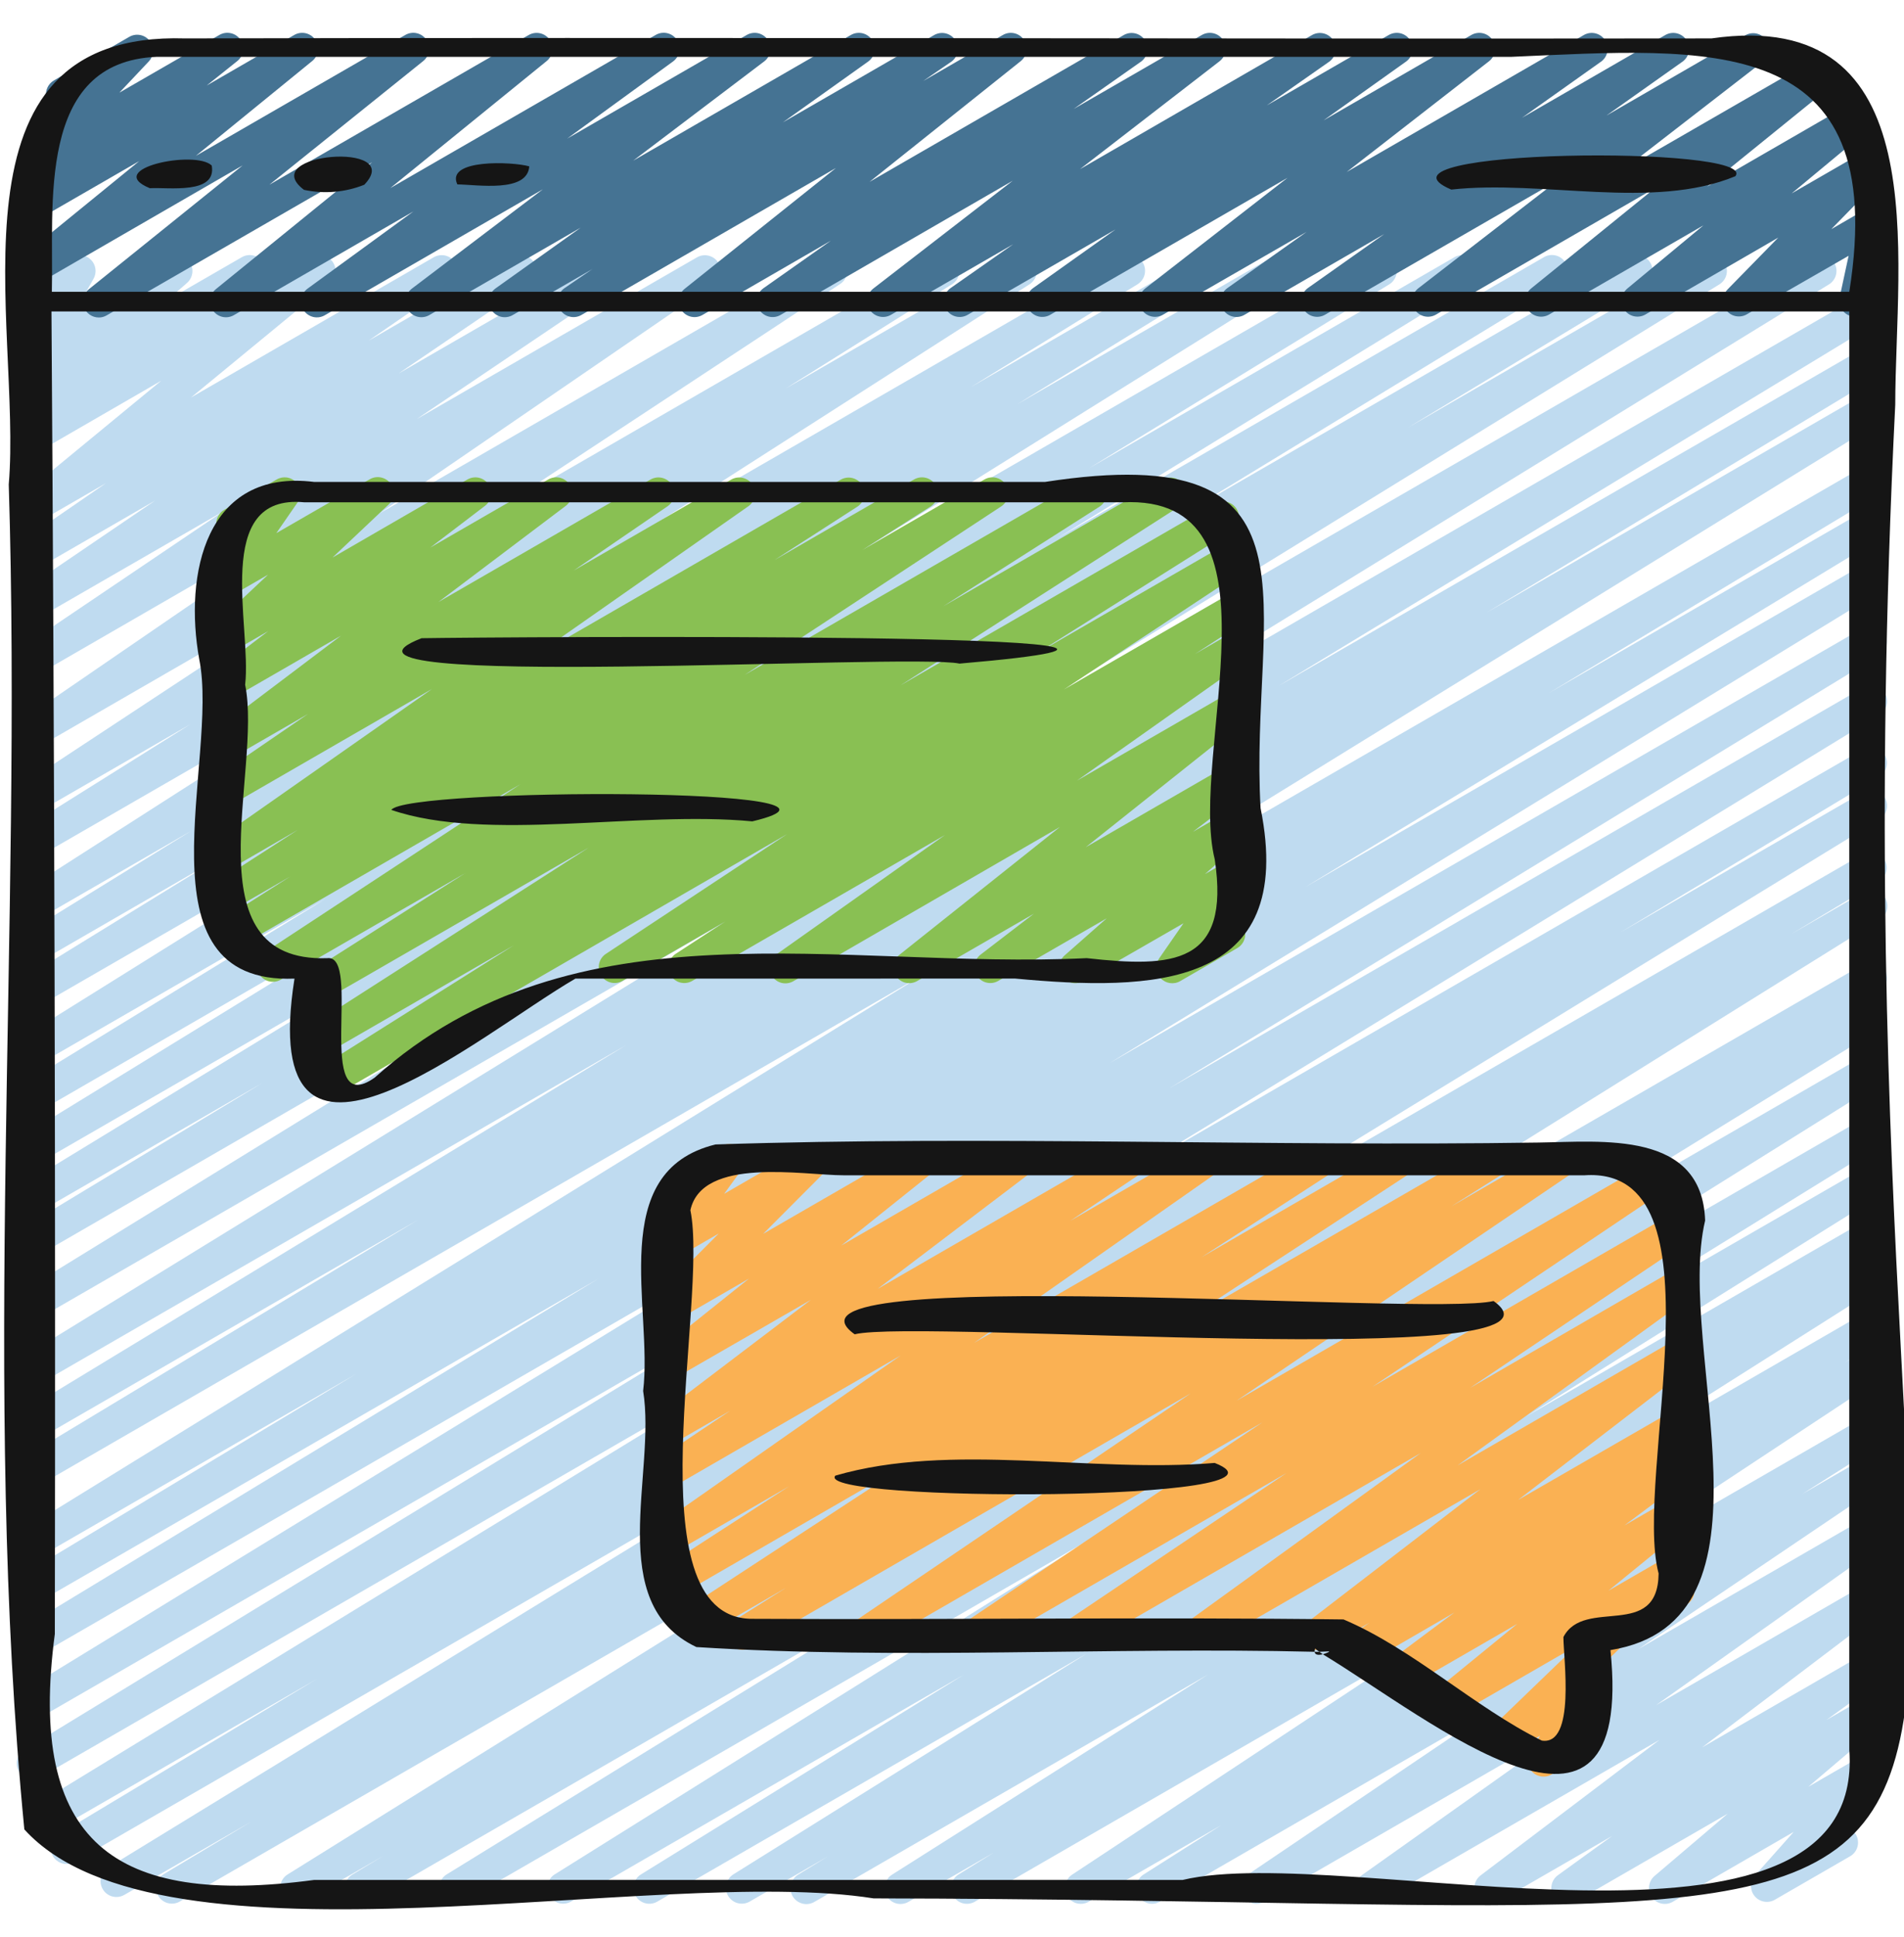 <?xml version="1.0" encoding="UTF-8"?> <svg xmlns="http://www.w3.org/2000/svg" width="60" height="61" viewBox="0 0 60 61" fill="none"> <g clip-path="url(#clip0_241_792)"> <path d="M11.359 59.971C11.25 59.971 11.143 59.935 11.056 59.869C10.969 59.803 10.906 59.71 10.877 59.604C10.848 59.499 10.854 59.387 10.895 59.285C10.935 59.183 11.008 59.098 11.102 59.042L12.062 58.464L9.568 59.901C9.455 59.963 9.321 59.979 9.197 59.946C9.072 59.912 8.965 59.831 8.898 59.72C8.831 59.609 8.81 59.477 8.84 59.35C8.869 59.224 8.946 59.114 9.054 59.044L33.386 43.89L5.647 59.901C5.533 59.96 5.401 59.973 5.278 59.938C5.155 59.902 5.05 59.821 4.985 59.711C4.92 59.6 4.9 59.469 4.929 59.344C4.958 59.219 5.034 59.11 5.141 59.04L7.924 57.371L3.924 59.678C3.868 59.711 3.805 59.733 3.74 59.743C3.675 59.752 3.609 59.749 3.545 59.733C3.481 59.716 3.422 59.688 3.369 59.648C3.316 59.609 3.272 59.56 3.239 59.503C3.205 59.447 3.183 59.384 3.173 59.319C3.164 59.254 3.168 59.188 3.184 59.124C3.216 58.996 3.299 58.886 3.413 58.818L25.932 45.027L2.354 58.64C2.24 58.707 2.103 58.726 1.975 58.693C1.846 58.66 1.736 58.577 1.669 58.463C1.602 58.349 1.582 58.212 1.616 58.084C1.649 57.955 1.732 57.845 1.846 57.778L9.992 52.878L1.692 57.671C1.578 57.736 1.443 57.753 1.316 57.72C1.19 57.686 1.081 57.604 1.014 57.491C0.948 57.379 0.928 57.244 0.959 57.117C0.99 56.989 1.07 56.88 1.182 56.811L24.521 42.552L1.282 55.968C1.168 56.036 1.032 56.055 0.903 56.023C0.775 55.99 0.664 55.907 0.596 55.793C0.529 55.679 0.509 55.543 0.542 55.414C0.574 55.286 0.657 55.176 0.771 55.108L23.159 41.456L1.279 54.088C1.165 54.148 1.033 54.163 0.909 54.128C0.785 54.094 0.679 54.013 0.613 53.902C0.548 53.791 0.527 53.66 0.556 53.534C0.585 53.409 0.661 53.299 0.769 53.229L25.016 38.401L1.279 52.101C1.165 52.164 1.031 52.181 0.905 52.147C0.779 52.112 0.671 52.03 0.605 51.918C0.539 51.806 0.519 51.672 0.55 51.545C0.581 51.418 0.66 51.309 0.771 51.24L18.86 40.273L1.279 50.424C1.165 50.487 1.031 50.504 0.905 50.47C0.779 50.435 0.671 50.353 0.605 50.241C0.539 50.129 0.519 49.995 0.55 49.868C0.581 49.741 0.66 49.632 0.771 49.563L11.225 43.273L1.278 49.016C1.222 49.049 1.159 49.072 1.094 49.081C1.029 49.09 0.963 49.087 0.899 49.071C0.836 49.055 0.776 49.026 0.723 48.987C0.671 48.948 0.626 48.899 0.592 48.842C0.525 48.728 0.505 48.592 0.537 48.464C0.57 48.335 0.652 48.225 0.766 48.157L29.106 30.689L1.278 46.756C1.164 46.817 1.031 46.831 0.907 46.797C0.783 46.762 0.677 46.68 0.611 46.569C0.546 46.458 0.526 46.325 0.555 46.2C0.585 46.074 0.662 45.965 0.771 45.895L13.163 38.426L1.278 45.287C1.164 45.349 1.031 45.364 0.906 45.33C0.781 45.295 0.675 45.214 0.609 45.102C0.543 44.991 0.523 44.858 0.553 44.732C0.582 44.606 0.66 44.497 0.769 44.427L19.735 32.915L1.277 43.571C1.164 43.63 1.032 43.645 0.908 43.61C0.785 43.575 0.68 43.494 0.614 43.384C0.549 43.274 0.528 43.143 0.556 43.018C0.584 42.893 0.66 42.784 0.766 42.713L25.786 27.346L1.277 41.495C1.164 41.554 1.032 41.569 0.908 41.534C0.785 41.499 0.68 41.418 0.614 41.308C0.549 41.198 0.528 41.067 0.556 40.942C0.584 40.817 0.66 40.708 0.766 40.637L23.037 26.937L1.276 39.501C1.162 39.561 1.03 39.575 0.907 39.54C0.783 39.505 0.678 39.423 0.612 39.313C0.547 39.202 0.527 39.071 0.556 38.946C0.585 38.821 0.661 38.711 0.768 38.641L8.261 34.113L1.276 38.147C1.162 38.209 1.029 38.224 0.904 38.19C0.779 38.155 0.673 38.074 0.607 37.962C0.541 37.851 0.521 37.718 0.551 37.592C0.58 37.466 0.658 37.357 0.767 37.287L12.755 29.98L1.276 36.601C1.163 36.66 1.031 36.675 0.907 36.64C0.784 36.605 0.679 36.524 0.613 36.414C0.548 36.304 0.527 36.173 0.555 36.048C0.583 35.923 0.659 35.814 0.765 35.743L13.835 27.725L1.276 34.98C1.162 35.041 1.03 35.055 0.906 35.02C0.782 34.986 0.676 34.905 0.61 34.794C0.545 34.683 0.524 34.552 0.553 34.426C0.582 34.301 0.658 34.191 0.766 34.121L10.244 28.321L1.275 33.495C1.162 33.554 1.03 33.569 0.907 33.534C0.784 33.5 0.679 33.419 0.613 33.31C0.547 33.2 0.526 33.07 0.553 32.945C0.581 32.82 0.655 32.711 0.761 32.639L15.361 23.529L1.275 31.659C1.162 31.718 1.03 31.733 0.906 31.698C0.783 31.663 0.678 31.582 0.612 31.472C0.547 31.362 0.526 31.231 0.554 31.106C0.582 30.981 0.658 30.872 0.764 30.801L6.9 27.025L1.275 30.274C1.162 30.335 1.029 30.351 0.904 30.316C0.78 30.282 0.673 30.201 0.607 30.09C0.541 29.98 0.52 29.848 0.549 29.722C0.578 29.596 0.655 29.486 0.763 29.416L6.027 26.169L1.274 28.913C1.161 28.973 1.03 28.988 0.906 28.954C0.783 28.921 0.677 28.841 0.611 28.732C0.544 28.623 0.522 28.492 0.549 28.367C0.576 28.242 0.65 28.132 0.755 28.06L13.6 19.838L1.274 26.95C1.161 27.011 1.028 27.026 0.904 26.992C0.78 26.959 0.674 26.878 0.607 26.768C0.541 26.658 0.52 26.526 0.548 26.401C0.576 26.275 0.652 26.165 0.759 26.094L6 22.81L1.274 25.538C1.162 25.601 1.029 25.618 0.904 25.585C0.78 25.553 0.672 25.474 0.605 25.364C0.537 25.255 0.514 25.123 0.541 24.997C0.568 24.871 0.642 24.76 0.749 24.688L11.718 17.465L1.273 23.494C1.161 23.558 1.029 23.576 0.904 23.545C0.779 23.514 0.671 23.435 0.602 23.326C0.533 23.218 0.509 23.086 0.535 22.96C0.561 22.834 0.634 22.722 0.74 22.649L11.293 15.414L1.273 21.201C1.161 21.261 1.031 21.276 0.908 21.243C0.786 21.211 0.68 21.133 0.613 21.025C0.546 20.918 0.522 20.789 0.546 20.664C0.57 20.54 0.641 20.429 0.744 20.355L7.052 16.097L1.273 19.43C1.161 19.493 1.029 19.51 0.905 19.479C0.78 19.447 0.673 19.369 0.604 19.26C0.536 19.151 0.512 19.02 0.538 18.894C0.564 18.768 0.637 18.657 0.742 18.584L4.887 15.767L1.272 17.853C1.16 17.919 1.027 17.939 0.9 17.909C0.774 17.878 0.664 17.8 0.594 17.69C0.525 17.58 0.501 17.447 0.528 17.32C0.555 17.192 0.63 17.08 0.738 17.008L3.338 15.219L1.275 16.409C1.167 16.469 1.039 16.487 0.918 16.459C0.797 16.431 0.691 16.359 0.62 16.257C0.55 16.155 0.519 16.03 0.536 15.907C0.552 15.784 0.613 15.671 0.708 15.591L5.082 11.991L1.275 14.191C1.165 14.253 1.036 14.271 0.913 14.242C0.79 14.213 0.683 14.138 0.613 14.033C0.543 13.928 0.515 13.8 0.535 13.675C0.556 13.551 0.622 13.438 0.722 13.361L1.394 12.849L1.274 12.917C1.166 12.979 1.04 12.998 0.919 12.972C0.797 12.945 0.69 12.874 0.618 12.773C0.546 12.672 0.514 12.548 0.529 12.425C0.543 12.302 0.603 12.188 0.696 12.107L1.329 11.557L1.274 11.588C1.179 11.642 1.069 11.664 0.96 11.65C0.851 11.636 0.75 11.586 0.673 11.509C0.595 11.431 0.545 11.331 0.53 11.222C0.515 11.114 0.536 11.003 0.59 10.908L1.271 9.708C1.167 9.695 1.069 9.65 0.992 9.579C0.915 9.508 0.862 9.414 0.841 9.311C0.82 9.208 0.832 9.101 0.875 9.005C0.919 8.91 0.991 8.83 1.082 8.778L2.263 8.101C2.358 8.046 2.468 8.024 2.577 8.039C2.686 8.053 2.787 8.103 2.864 8.18C2.942 8.257 2.992 8.358 3.007 8.466C3.022 8.575 3.001 8.685 2.947 8.781L2.366 9.801L5.316 8.101C5.423 8.039 5.55 8.02 5.671 8.046C5.792 8.073 5.899 8.143 5.971 8.244C6.043 8.344 6.075 8.468 6.061 8.591C6.047 8.714 5.988 8.828 5.895 8.91L5.26 9.463L7.62 8.101C7.73 8.037 7.86 8.018 7.984 8.047C8.107 8.076 8.215 8.151 8.286 8.256C8.356 8.362 8.384 8.49 8.363 8.616C8.343 8.741 8.275 8.854 8.174 8.931L7.508 9.44L9.828 8.101C9.937 8.039 10.064 8.02 10.186 8.048C10.307 8.076 10.414 8.148 10.485 8.251C10.556 8.353 10.587 8.478 10.57 8.602C10.554 8.726 10.492 8.839 10.396 8.919L6.021 12.519L13.672 8.101C13.784 8.038 13.915 8.02 14.04 8.051C14.164 8.083 14.272 8.16 14.34 8.269C14.409 8.377 14.433 8.508 14.408 8.634C14.383 8.759 14.311 8.871 14.206 8.945L11.612 10.733L16.173 8.101C16.285 8.04 16.415 8.024 16.538 8.056C16.661 8.089 16.767 8.166 16.835 8.274C16.903 8.382 16.927 8.511 16.902 8.636C16.878 8.761 16.807 8.871 16.704 8.946L12.558 11.766L18.906 8.101C19.018 8.039 19.149 8.023 19.272 8.055C19.396 8.088 19.502 8.166 19.57 8.274C19.638 8.382 19.662 8.512 19.637 8.637C19.612 8.762 19.54 8.873 19.436 8.947L13.13 13.201L21.971 8.101C22.083 8.039 22.213 8.023 22.337 8.055C22.46 8.086 22.567 8.164 22.635 8.272C22.703 8.38 22.727 8.509 22.703 8.634C22.679 8.759 22.608 8.87 22.504 8.945L11.949 16.177L25.949 8.095C26.062 8.03 26.195 8.011 26.321 8.042C26.448 8.074 26.556 8.154 26.625 8.264C26.693 8.375 26.716 8.508 26.688 8.635C26.66 8.762 26.584 8.873 26.475 8.945L15.509 16.166L29.49 8.094C29.603 8.03 29.737 8.013 29.862 8.047C29.988 8.08 30.096 8.161 30.163 8.272C30.23 8.383 30.251 8.516 30.222 8.643C30.192 8.769 30.115 8.879 30.006 8.95L24.769 12.231L31.936 8.094C32.049 8.033 32.18 8.019 32.304 8.052C32.427 8.086 32.533 8.165 32.599 8.275C32.666 8.384 32.688 8.514 32.661 8.639C32.634 8.764 32.56 8.874 32.455 8.947L19.611 17.172L35.338 8.093C35.452 8.029 35.586 8.012 35.712 8.045C35.838 8.079 35.946 8.16 36.013 8.272C36.08 8.384 36.1 8.517 36.07 8.644C36.04 8.771 35.961 8.881 35.851 8.951L30.592 12.194L37.692 8.094C37.805 8.032 37.938 8.017 38.063 8.051C38.187 8.085 38.294 8.166 38.36 8.277C38.426 8.388 38.447 8.52 38.417 8.646C38.389 8.772 38.312 8.881 38.204 8.952L32.053 12.734L40.1 8.093C40.213 8.033 40.345 8.019 40.468 8.053C40.591 8.088 40.696 8.168 40.762 8.278C40.828 8.387 40.849 8.518 40.822 8.643C40.794 8.767 40.72 8.877 40.614 8.949L26.021 18.055L43.276 8.092C43.39 8.029 43.523 8.013 43.649 8.047C43.774 8.081 43.881 8.162 43.948 8.274C44.014 8.385 44.034 8.518 44.004 8.645C43.974 8.771 43.897 8.881 43.787 8.951L34.314 14.751L45.85 8.092C45.963 8.032 46.095 8.018 46.219 8.053C46.342 8.088 46.447 8.168 46.513 8.278C46.578 8.388 46.599 8.519 46.571 8.644C46.543 8.769 46.468 8.879 46.361 8.95L33.276 16.978L48.669 8.091C48.782 8.03 48.915 8.016 49.039 8.05C49.163 8.085 49.269 8.166 49.335 8.277C49.4 8.387 49.421 8.519 49.392 8.644C49.363 8.77 49.287 8.879 49.179 8.95L37.179 16.262L51.337 8.091C51.451 8.029 51.584 8.014 51.709 8.048C51.834 8.082 51.94 8.164 52.006 8.275C52.072 8.387 52.092 8.519 52.062 8.645C52.032 8.771 51.955 8.881 51.846 8.951L44.367 13.47L53.686 8.09C53.799 8.03 53.931 8.016 54.055 8.051C54.178 8.086 54.283 8.166 54.349 8.276C54.414 8.386 54.435 8.517 54.407 8.642C54.379 8.767 54.303 8.877 54.197 8.948L31.927 22.648L57.139 8.09C57.252 8.03 57.384 8.016 57.508 8.051C57.631 8.086 57.736 8.166 57.802 8.276C57.867 8.386 57.888 8.517 57.86 8.642C57.832 8.767 57.757 8.877 57.65 8.948L32.634 24.314L58.72 9.253C58.834 9.191 58.967 9.176 59.092 9.21C59.217 9.244 59.323 9.326 59.389 9.437C59.455 9.549 59.475 9.681 59.445 9.807C59.416 9.933 59.338 10.043 59.229 10.113L40.276 21.613L58.72 10.969C58.834 10.905 58.968 10.889 59.094 10.923C59.22 10.957 59.328 11.039 59.394 11.152C59.46 11.264 59.48 11.398 59.449 11.524C59.418 11.651 59.339 11.761 59.228 11.83L46.835 19.301L58.72 12.438C58.833 12.376 58.966 12.361 59.091 12.395C59.215 12.429 59.322 12.51 59.388 12.621C59.454 12.732 59.475 12.864 59.446 12.99C59.416 13.116 59.34 13.225 59.232 13.296L30.879 30.772L58.72 14.701C58.777 14.667 58.839 14.646 58.904 14.636C58.969 14.627 59.036 14.631 59.099 14.647C59.163 14.664 59.222 14.693 59.275 14.732C59.328 14.772 59.372 14.821 59.405 14.878C59.438 14.934 59.46 14.997 59.469 15.062C59.479 15.127 59.475 15.193 59.458 15.257C59.442 15.321 59.413 15.38 59.374 15.433C59.334 15.485 59.285 15.529 59.228 15.563L48.793 21.837L58.72 16.106C58.834 16.038 58.971 16.019 59.099 16.052C59.227 16.085 59.337 16.168 59.405 16.282C59.472 16.396 59.492 16.532 59.459 16.661C59.426 16.789 59.343 16.899 59.229 16.967L41.139 27.936L58.72 17.785C58.834 17.72 58.969 17.702 59.096 17.736C59.222 17.769 59.331 17.851 59.398 17.964C59.465 18.077 59.484 18.212 59.453 18.339C59.422 18.466 59.342 18.576 59.23 18.645L34.967 33.484L58.72 19.772C58.834 19.711 58.966 19.697 59.09 19.731C59.214 19.766 59.32 19.847 59.386 19.957C59.451 20.068 59.472 20.2 59.443 20.325C59.414 20.451 59.338 20.56 59.23 20.631L36.856 34.274L58.72 21.652C58.834 21.587 58.969 21.569 59.096 21.603C59.222 21.636 59.331 21.718 59.398 21.831C59.465 21.944 59.484 22.078 59.453 22.206C59.422 22.333 59.342 22.443 59.23 22.512L35.9 36.772L58.72 23.595C58.834 23.531 58.968 23.515 59.094 23.549C59.22 23.583 59.328 23.665 59.394 23.777C59.46 23.89 59.48 24.024 59.449 24.15C59.418 24.277 59.339 24.387 59.228 24.456L51.081 29.356L58.72 24.946C58.834 24.881 58.969 24.863 59.096 24.897C59.222 24.93 59.331 25.012 59.398 25.125C59.465 25.238 59.484 25.372 59.453 25.5C59.422 25.627 59.342 25.737 59.23 25.806L36.7 39.601L58.72 26.891C58.834 26.83 58.967 26.815 59.091 26.85C59.215 26.885 59.321 26.967 59.387 27.078C59.453 27.189 59.472 27.321 59.443 27.447C59.413 27.573 59.336 27.682 59.227 27.752L56.448 29.419L58.72 28.108C58.834 28.04 58.97 28.02 59.099 28.052C59.227 28.084 59.338 28.166 59.406 28.28C59.474 28.394 59.494 28.53 59.462 28.658C59.43 28.787 59.348 28.898 59.234 28.966L34.9 44.122L58.72 30.372C58.834 30.308 58.968 30.292 59.094 30.326C59.22 30.36 59.328 30.442 59.394 30.555C59.46 30.667 59.48 30.801 59.449 30.927C59.418 31.054 59.339 31.164 59.228 31.233L58.254 31.819L58.72 31.551C58.833 31.491 58.965 31.477 59.089 31.512C59.212 31.547 59.317 31.627 59.383 31.737C59.448 31.847 59.469 31.978 59.441 32.103C59.413 32.228 59.337 32.338 59.231 32.409L44.661 41.381L58.72 33.265C58.833 33.205 58.965 33.191 59.088 33.225C59.211 33.26 59.316 33.34 59.382 33.45C59.448 33.559 59.469 33.69 59.441 33.815C59.414 33.94 59.34 34.049 59.234 34.121L42.234 44.745L58.72 35.229C58.833 35.167 58.966 35.152 59.091 35.186C59.215 35.22 59.322 35.301 59.388 35.412C59.454 35.523 59.475 35.655 59.446 35.781C59.416 35.907 59.34 36.016 59.232 36.087L49.049 42.381L58.72 36.801C58.833 36.741 58.965 36.727 59.088 36.761C59.211 36.796 59.316 36.876 59.382 36.986C59.448 37.095 59.469 37.226 59.441 37.351C59.414 37.475 59.34 37.585 59.234 37.657L48.083 44.619L58.72 38.479C58.834 38.418 58.966 38.404 59.09 38.438C59.214 38.473 59.32 38.554 59.386 38.664C59.451 38.775 59.472 38.907 59.443 39.032C59.414 39.158 59.338 39.267 59.23 39.338L58.299 39.909L58.72 39.666C58.834 39.597 58.97 39.577 59.098 39.608C59.227 39.64 59.338 39.722 59.407 39.835C59.475 39.949 59.496 40.085 59.464 40.214C59.432 40.342 59.35 40.453 59.237 40.522L49.283 46.822L58.72 41.375C58.833 41.314 58.965 41.3 59.089 41.334C59.213 41.368 59.319 41.449 59.385 41.559C59.45 41.669 59.472 41.8 59.443 41.926C59.415 42.051 59.34 42.161 59.233 42.232L58.124 42.92L58.724 42.576C58.837 42.513 58.969 42.496 59.094 42.528C59.218 42.56 59.326 42.64 59.394 42.749C59.461 42.859 59.484 42.991 59.457 43.117C59.43 43.243 59.356 43.353 59.249 43.426L48.196 50.726L58.72 44.651C58.833 44.589 58.966 44.573 59.09 44.606C59.215 44.639 59.322 44.72 59.389 44.83C59.456 44.941 59.477 45.073 59.449 45.199C59.42 45.324 59.345 45.434 59.237 45.506L56.788 47.06L58.72 45.945C58.832 45.881 58.965 45.863 59.09 45.894C59.215 45.926 59.323 46.005 59.391 46.114C59.46 46.223 59.483 46.355 59.457 46.481C59.431 46.608 59.356 46.719 59.25 46.792L51.628 51.939L58.72 47.846C58.831 47.784 58.962 47.767 59.085 47.798C59.209 47.829 59.315 47.906 59.384 48.013C59.453 48.12 59.478 48.249 59.455 48.374C59.432 48.499 59.362 48.611 59.259 48.686L52.185 53.708L58.72 49.936C58.83 49.874 58.959 49.857 59.082 49.886C59.204 49.916 59.311 49.991 59.38 50.096C59.45 50.201 59.477 50.328 59.457 50.453C59.437 50.577 59.37 50.689 59.271 50.767L53.635 55.038L58.72 52.101C58.831 52.039 58.961 52.022 59.084 52.053C59.207 52.083 59.314 52.159 59.383 52.266C59.452 52.372 59.478 52.501 59.455 52.625C59.433 52.75 59.364 52.862 59.263 52.938L57.555 54.174L58.72 53.501C58.828 53.439 58.955 53.42 59.076 53.447C59.197 53.474 59.304 53.546 59.376 53.647C59.447 53.748 59.478 53.873 59.463 53.996C59.448 54.119 59.388 54.233 59.294 54.314L56.982 56.279L58.707 55.284C58.81 55.225 58.93 55.205 59.047 55.226C59.163 55.248 59.268 55.31 59.343 55.402C59.418 55.494 59.458 55.609 59.455 55.728C59.453 55.846 59.408 55.96 59.33 56.049L58.01 57.534C58.104 57.528 58.199 57.548 58.282 57.591C58.366 57.635 58.436 57.701 58.485 57.782C58.551 57.897 58.569 58.033 58.535 58.161C58.501 58.289 58.418 58.398 58.303 58.465L55.927 59.836C55.824 59.895 55.704 59.915 55.587 59.893C55.471 59.872 55.366 59.809 55.291 59.718C55.216 59.626 55.176 59.51 55.179 59.392C55.181 59.273 55.226 59.16 55.304 59.071L56.524 57.698L52.71 59.901C52.602 59.962 52.475 59.981 52.354 59.954C52.233 59.927 52.126 59.856 52.054 59.755C51.983 59.653 51.952 59.529 51.967 59.405C51.982 59.282 52.042 59.169 52.136 59.088L54.447 57.123L49.635 59.901C49.524 59.965 49.393 59.983 49.269 59.953C49.144 59.923 49.036 59.846 48.967 59.739C48.897 59.632 48.871 59.502 48.895 59.376C48.918 59.25 48.989 59.138 49.092 59.063L50.8 57.828L47.207 59.901C47.097 59.963 46.967 59.982 46.844 59.953C46.721 59.923 46.613 59.848 46.543 59.743C46.473 59.637 46.446 59.509 46.466 59.384C46.487 59.259 46.555 59.147 46.655 59.07L52.292 54.801L43.453 59.901C43.342 59.961 43.212 59.977 43.09 59.945C42.968 59.914 42.862 59.837 42.794 59.731C42.726 59.625 42.7 59.497 42.723 59.373C42.745 59.249 42.813 59.138 42.914 59.062L49.988 54.039L39.833 59.901C39.721 59.962 39.59 59.978 39.467 59.946C39.343 59.914 39.237 59.836 39.169 59.728C39.101 59.62 39.077 59.49 39.102 59.365C39.127 59.24 39.199 59.129 39.303 59.055L46.92 53.91L36.543 59.901C36.43 59.962 36.298 59.977 36.174 59.944C36.05 59.91 35.944 59.83 35.877 59.721C35.811 59.611 35.789 59.48 35.816 59.354C35.844 59.229 35.919 59.119 36.025 59.047L38.483 57.487L34.3 59.901C34.188 59.963 34.056 59.979 33.932 59.947C33.808 59.914 33.701 59.835 33.633 59.726C33.566 59.617 33.543 59.486 33.569 59.361C33.595 59.235 33.669 59.125 33.774 59.052L44.823 51.752L30.711 59.901C30.598 59.963 30.465 59.979 30.34 59.946C30.215 59.912 30.108 59.831 30.041 59.72C29.974 59.609 29.953 59.477 29.983 59.35C30.012 59.224 30.088 59.114 30.197 59.044L31.327 58.344L28.627 59.901C28.514 59.966 28.379 59.985 28.253 59.953C28.126 59.92 28.017 59.84 27.949 59.728C27.881 59.616 27.86 59.482 27.89 59.354C27.919 59.227 27.998 59.116 28.109 59.046L38.06 52.746L25.666 59.901C25.552 59.969 25.416 59.989 25.287 59.956C25.159 59.923 25.048 59.841 24.98 59.727C24.913 59.613 24.893 59.477 24.925 59.349C24.958 59.22 25.04 59.11 25.154 59.042L26.084 58.473L23.609 59.901C23.496 59.96 23.364 59.974 23.241 59.94C23.118 59.906 23.013 59.825 22.947 59.716C22.881 59.606 22.86 59.476 22.887 59.351C22.915 59.226 22.989 59.117 23.095 59.045L34.247 52.081L20.7 59.901C20.587 59.962 20.454 59.978 20.329 59.943C20.205 59.909 20.098 59.828 20.032 59.718C19.966 59.607 19.945 59.475 19.974 59.349C20.003 59.223 20.08 59.113 20.188 59.043L30.367 52.751L17.98 59.901C17.867 59.96 17.735 59.974 17.612 59.94C17.489 59.906 17.384 59.825 17.318 59.716C17.252 59.606 17.231 59.476 17.259 59.351C17.286 59.226 17.36 59.117 17.466 59.045L34.466 48.417L14.578 59.901C14.465 59.962 14.332 59.978 14.207 59.943C14.083 59.909 13.976 59.828 13.91 59.718C13.844 59.607 13.823 59.475 13.852 59.349C13.882 59.223 13.958 59.113 14.066 59.043L28.639 50.07L11.609 59.901C11.533 59.946 11.447 59.97 11.359 59.971Z" fill="#BFDBF0"></path> <path d="M3.113 10C3.009 10 2.908 9.968 2.824 9.908C2.739 9.849 2.676 9.764 2.641 9.666C2.607 9.569 2.604 9.463 2.632 9.363C2.661 9.263 2.719 9.175 2.8 9.11L7.646 5.21L1.28 8.888C1.171 8.951 1.043 8.97 0.92 8.942C0.798 8.914 0.691 8.841 0.619 8.738C0.548 8.635 0.519 8.508 0.536 8.384C0.554 8.26 0.618 8.147 0.715 8.067L4.386 5.075L1.28 6.867C1.171 6.929 1.042 6.948 0.92 6.92C0.798 6.891 0.691 6.818 0.62 6.715C0.549 6.611 0.52 6.484 0.538 6.36C0.556 6.236 0.621 6.123 0.718 6.044L1.683 5.273L1.306 5.49C1.202 5.55 1.08 5.57 0.963 5.547C0.845 5.525 0.74 5.461 0.666 5.367C0.591 5.273 0.553 5.156 0.558 5.036C0.563 4.917 0.61 4.803 0.692 4.715L1.875 3.461C1.772 3.446 1.677 3.399 1.602 3.327C1.527 3.255 1.477 3.162 1.458 3.06C1.438 2.958 1.451 2.852 1.495 2.758C1.538 2.663 1.61 2.585 1.7 2.533L4.073 1.161C4.177 1.101 4.299 1.08 4.417 1.103C4.535 1.125 4.641 1.19 4.715 1.284C4.79 1.378 4.828 1.496 4.823 1.616C4.818 1.736 4.769 1.85 4.687 1.937L3.762 2.918L6.915 1.1C7.024 1.037 7.153 1.018 7.276 1.046C7.399 1.073 7.507 1.147 7.578 1.251C7.649 1.355 7.678 1.482 7.66 1.607C7.641 1.731 7.576 1.845 7.478 1.923L6.512 2.695L9.275 1.1C9.384 1.038 9.512 1.019 9.634 1.047C9.756 1.075 9.863 1.147 9.934 1.25C10.006 1.354 10.035 1.48 10.018 1.604C10.001 1.728 9.938 1.841 9.841 1.92L6.171 4.91L12.774 1.1C12.883 1.038 13.012 1.018 13.134 1.046C13.257 1.074 13.365 1.147 13.436 1.251C13.507 1.354 13.536 1.481 13.518 1.606C13.5 1.73 13.436 1.843 13.338 1.922L8.49 5.817L16.666 1.1C16.775 1.039 16.902 1.021 17.024 1.049C17.145 1.077 17.252 1.15 17.323 1.253C17.393 1.355 17.423 1.481 17.406 1.604C17.389 1.728 17.327 1.841 17.231 1.92L12.3 5.924L20.663 1.1C20.774 1.036 20.905 1.016 21.03 1.046C21.155 1.075 21.264 1.152 21.334 1.259C21.404 1.367 21.43 1.497 21.407 1.624C21.383 1.75 21.312 1.862 21.208 1.937L17.872 4.366L23.534 1.1C23.644 1.038 23.774 1.019 23.897 1.048C24.02 1.078 24.128 1.153 24.198 1.258C24.268 1.364 24.295 1.492 24.274 1.617C24.254 1.742 24.186 1.854 24.086 1.931L19.953 5.061L26.817 1.1C26.928 1.037 27.059 1.019 27.184 1.049C27.308 1.08 27.416 1.157 27.485 1.264C27.555 1.372 27.58 1.502 27.556 1.628C27.532 1.754 27.461 1.866 27.357 1.94L24.671 3.854L29.445 1.1C29.557 1.039 29.688 1.022 29.811 1.054C29.934 1.086 30.041 1.164 30.109 1.271C30.177 1.379 30.201 1.509 30.177 1.634C30.153 1.759 30.081 1.87 29.978 1.944L29.091 2.552L31.607 1.1C31.716 1.038 31.844 1.02 31.967 1.048C32.089 1.076 32.196 1.15 32.267 1.253C32.337 1.357 32.367 1.483 32.349 1.607C32.331 1.731 32.266 1.844 32.169 1.923L27.4 5.729L35.42 1.1C35.531 1.039 35.661 1.023 35.784 1.054C35.907 1.086 36.014 1.163 36.082 1.27C36.15 1.376 36.175 1.505 36.152 1.63C36.129 1.755 36.059 1.866 35.957 1.941L33.832 3.433L37.877 1.1C37.987 1.038 38.116 1.019 38.239 1.048C38.362 1.077 38.469 1.151 38.54 1.256C38.61 1.361 38.638 1.488 38.619 1.613C38.599 1.738 38.532 1.85 38.433 1.928L34.033 5.328L41.353 1.1C41.464 1.039 41.594 1.023 41.717 1.054C41.84 1.086 41.947 1.163 42.015 1.27C42.083 1.376 42.108 1.505 42.085 1.63C42.062 1.755 41.992 1.866 41.89 1.941L39.919 3.321L43.768 1.1C43.879 1.037 44.011 1.019 44.135 1.049C44.259 1.08 44.367 1.157 44.436 1.264C44.505 1.372 44.531 1.502 44.507 1.628C44.483 1.754 44.412 1.866 44.308 1.94L41.708 3.792L46.369 1.1C46.478 1.038 46.608 1.02 46.73 1.048C46.853 1.077 46.96 1.151 47.031 1.256C47.101 1.36 47.129 1.488 47.11 1.612C47.09 1.737 47.025 1.849 46.926 1.927L42.438 5.417L49.917 1.1C50.028 1.038 50.159 1.021 50.282 1.052C50.405 1.083 50.512 1.16 50.581 1.267C50.65 1.374 50.675 1.503 50.652 1.629C50.629 1.754 50.559 1.865 50.456 1.94L47.962 3.71L52.484 1.1C52.595 1.038 52.726 1.021 52.849 1.052C52.972 1.083 53.079 1.16 53.148 1.267C53.217 1.374 53.242 1.503 53.219 1.629C53.196 1.754 53.126 1.865 53.023 1.94L50.623 3.64L55 1.111C55.11 1.049 55.239 1.03 55.362 1.059C55.485 1.088 55.593 1.162 55.663 1.267C55.733 1.372 55.761 1.499 55.742 1.624C55.722 1.749 55.655 1.861 55.556 1.939L51.156 5.344L57.13 1.9C57.239 1.839 57.367 1.821 57.488 1.849C57.61 1.877 57.717 1.95 57.788 2.053C57.858 2.156 57.888 2.282 57.871 2.405C57.853 2.529 57.79 2.642 57.694 2.721L53.8 5.875L58.291 3.282C58.4 3.22 58.528 3.2 58.65 3.227C58.772 3.255 58.88 3.327 58.951 3.43C59.023 3.533 59.053 3.659 59.036 3.783C59.019 3.907 58.956 4.02 58.86 4.1L56.46 6.092L58.7 4.8C58.804 4.74 58.927 4.72 59.046 4.743C59.164 4.766 59.27 4.831 59.344 4.927C59.419 5.022 59.456 5.141 59.449 5.261C59.442 5.382 59.392 5.496 59.308 5.582L57.708 7.218L58.731 6.627C58.815 6.579 58.911 6.556 59.007 6.561C59.104 6.566 59.197 6.599 59.275 6.656C59.354 6.713 59.414 6.791 59.448 6.882C59.483 6.972 59.49 7.071 59.47 7.165L59.142 8.685C59.235 8.714 59.318 8.768 59.381 8.843C59.443 8.918 59.482 9.009 59.494 9.106C59.505 9.203 59.488 9.301 59.444 9.388C59.4 9.475 59.332 9.547 59.248 9.596L58.709 9.907C58.625 9.955 58.529 9.978 58.433 9.973C58.336 9.968 58.243 9.935 58.165 9.878C58.087 9.821 58.027 9.743 57.993 9.652C57.958 9.562 57.951 9.464 57.971 9.369L58.254 8.057L55.046 9.9C54.941 9.961 54.819 9.981 54.7 9.958C54.582 9.935 54.475 9.869 54.401 9.774C54.327 9.679 54.29 9.56 54.297 9.439C54.304 9.319 54.354 9.205 54.438 9.118L56.038 7.483L51.85 9.906C51.742 9.969 51.614 9.988 51.492 9.961C51.37 9.934 51.262 9.862 51.191 9.759C51.119 9.656 51.089 9.531 51.105 9.407C51.122 9.283 51.184 9.17 51.28 9.089L53.68 7.098L48.813 9.908C48.704 9.971 48.576 9.99 48.453 9.962C48.331 9.934 48.224 9.861 48.152 9.758C48.081 9.655 48.051 9.528 48.069 9.404C48.087 9.28 48.151 9.167 48.248 9.087L52.148 5.928L45.248 9.91C45.138 9.973 45.009 9.992 44.886 9.963C44.763 9.934 44.655 9.86 44.585 9.755C44.515 9.65 44.486 9.522 44.506 9.398C44.526 9.273 44.593 9.16 44.692 9.082L49.092 5.682L41.756 9.912C41.645 9.977 41.513 9.995 41.388 9.965C41.263 9.935 41.155 9.857 41.085 9.749C41.016 9.641 40.991 9.51 41.015 9.384C41.04 9.258 41.112 9.146 41.217 9.071L43.624 7.371L39.214 9.917C39.103 9.982 38.971 10 38.846 9.97C38.721 9.94 38.613 9.862 38.543 9.754C38.474 9.646 38.449 9.515 38.473 9.389C38.498 9.263 38.57 9.151 38.675 9.076L41.175 7.304L36.644 9.914C36.534 9.977 36.405 9.995 36.283 9.966C36.16 9.937 36.053 9.863 35.982 9.759C35.912 9.654 35.884 9.527 35.903 9.403C35.922 9.278 35.988 9.165 36.087 9.087L40.574 5.6L33.093 9.916C32.982 9.98 32.85 9.998 32.726 9.968C32.602 9.937 32.494 9.86 32.425 9.752C32.355 9.645 32.33 9.515 32.354 9.389C32.378 9.263 32.449 9.151 32.553 9.076L35.153 7.227L30.489 9.918C30.378 9.982 30.246 10 30.122 9.969C29.997 9.938 29.89 9.86 29.821 9.752C29.752 9.644 29.727 9.514 29.751 9.388C29.776 9.262 29.848 9.151 29.952 9.076L31.928 7.693L28.071 9.919C27.961 9.981 27.832 9.999 27.71 9.969C27.588 9.94 27.481 9.866 27.411 9.761C27.341 9.657 27.313 9.53 27.333 9.406C27.352 9.282 27.418 9.169 27.516 9.091L31.916 5.691L24.594 9.921C24.483 9.985 24.351 10.003 24.227 9.972C24.102 9.941 23.995 9.863 23.926 9.755C23.857 9.647 23.832 9.517 23.856 9.391C23.881 9.265 23.953 9.154 24.057 9.079L26.186 7.579L22.134 9.922C22.025 9.984 21.896 10.003 21.774 9.975C21.652 9.946 21.545 9.873 21.474 9.77C21.403 9.666 21.374 9.539 21.392 9.415C21.41 9.291 21.475 9.178 21.572 9.099L26.343 5.291L18.317 9.924C18.205 9.987 18.074 10.004 17.95 9.972C17.826 9.94 17.719 9.862 17.651 9.754C17.583 9.646 17.559 9.515 17.584 9.39C17.608 9.264 17.681 9.153 17.785 9.079L18.669 8.474L16.154 9.925C16.043 9.989 15.911 10.007 15.787 9.977C15.663 9.946 15.555 9.869 15.486 9.761C15.416 9.654 15.391 9.524 15.415 9.398C15.439 9.272 15.51 9.16 15.614 9.085L18.3 7.17L13.523 9.927C13.413 9.989 13.284 10.006 13.161 9.977C13.039 9.947 12.932 9.872 12.863 9.767C12.793 9.662 12.765 9.535 12.786 9.41C12.806 9.286 12.873 9.174 12.972 9.096L17.106 5.963L10.237 9.928C10.126 9.993 9.995 10.013 9.87 9.983C9.745 9.953 9.636 9.877 9.566 9.769C9.496 9.662 9.47 9.531 9.493 9.405C9.517 9.279 9.588 9.167 9.692 9.091L13.027 6.66L7.363 9.93C7.254 9.991 7.127 10.008 7.006 9.98C6.885 9.951 6.779 9.878 6.708 9.776C6.638 9.673 6.608 9.548 6.625 9.425C6.642 9.302 6.704 9.189 6.8 9.109L11.728 5.109L3.363 9.932C3.287 9.977 3.201 10.001 3.113 10Z" fill="#457393"></path> <path d="M10.314 34.565C10.206 34.565 10.101 34.529 10.015 34.464C9.929 34.399 9.866 34.308 9.836 34.204C9.806 34.1 9.811 33.989 9.849 33.888C9.887 33.787 9.957 33.701 10.048 33.643L16.188 29.776L10.274 33.19C10.162 33.251 10.03 33.265 9.907 33.232C9.783 33.198 9.678 33.118 9.611 33.009C9.545 32.9 9.523 32.77 9.549 32.645C9.576 32.52 9.65 32.41 9.755 32.337L18.555 26.696L10.255 31.485C10.142 31.548 10.009 31.565 9.884 31.532C9.759 31.499 9.651 31.419 9.584 31.308C9.517 31.198 9.495 31.065 9.524 30.939C9.552 30.813 9.628 30.702 9.736 30.631L14.662 27.5L8.842 30.859C8.73 30.922 8.597 30.939 8.473 30.907C8.348 30.874 8.241 30.795 8.173 30.686C8.105 30.576 8.082 30.444 8.109 30.318C8.136 30.192 8.211 30.081 8.317 30.009L16.4 24.7L7.5 29.838C7.387 29.907 7.251 29.928 7.122 29.896C6.993 29.865 6.882 29.784 6.813 29.67C6.744 29.557 6.724 29.421 6.755 29.292C6.787 29.163 6.868 29.052 6.981 28.983L9.144 27.608L7.28 28.684C7.167 28.746 7.035 28.762 6.911 28.729C6.786 28.696 6.679 28.616 6.612 28.506C6.545 28.396 6.523 28.265 6.551 28.139C6.578 28.013 6.653 27.903 6.76 27.831L9.384 26.139L7.284 27.353C7.173 27.416 7.041 27.434 6.917 27.404C6.793 27.373 6.685 27.295 6.616 27.187C6.547 27.079 6.522 26.949 6.547 26.823C6.571 26.697 6.643 26.585 6.747 26.511L13.615 21.7L7.28 25.357C7.169 25.419 7.037 25.436 6.913 25.404C6.789 25.373 6.682 25.295 6.614 25.187C6.546 25.078 6.522 24.948 6.547 24.823C6.572 24.697 6.644 24.586 6.748 24.512L9.706 22.487L7.28 23.887C7.17 23.95 7.04 23.969 6.916 23.94C6.793 23.91 6.685 23.835 6.615 23.729C6.545 23.623 6.518 23.495 6.539 23.37C6.56 23.244 6.628 23.132 6.729 23.055L10.746 20.022L7.28 22.022C7.17 22.083 7.042 22.101 6.919 22.071C6.797 22.041 6.691 21.966 6.621 21.862C6.552 21.757 6.524 21.63 6.544 21.506C6.564 21.382 6.63 21.27 6.728 21.192L8.453 19.877L7.28 20.554C7.174 20.619 7.047 20.642 6.924 20.618C6.802 20.594 6.693 20.525 6.619 20.425C6.545 20.325 6.51 20.2 6.523 20.076C6.536 19.952 6.594 19.837 6.687 19.754L8.447 18.1L7.28 18.773C7.182 18.83 7.067 18.851 6.955 18.834C6.843 18.817 6.74 18.762 6.664 18.678C6.587 18.595 6.54 18.488 6.532 18.375C6.524 18.262 6.555 18.149 6.619 18.056L7.357 16.988C7.263 16.994 7.169 16.974 7.086 16.93C7.002 16.886 6.932 16.821 6.883 16.74C6.817 16.625 6.799 16.489 6.833 16.361C6.868 16.234 6.951 16.125 7.065 16.058L8.722 15.1C8.82 15.044 8.935 15.023 9.047 15.04C9.158 15.057 9.261 15.112 9.338 15.195C9.414 15.278 9.461 15.385 9.469 15.498C9.477 15.611 9.447 15.723 9.383 15.816L8.708 16.792L11.644 15.1C11.751 15.035 11.878 15.013 12 15.037C12.123 15.061 12.232 15.129 12.306 15.23C12.38 15.33 12.414 15.454 12.402 15.578C12.389 15.702 12.33 15.817 12.237 15.9L10.478 17.561L14.734 15.1C14.844 15.038 14.974 15.02 15.097 15.049C15.219 15.078 15.327 15.153 15.397 15.258C15.467 15.363 15.494 15.491 15.474 15.616C15.454 15.74 15.387 15.853 15.287 15.93L13.559 17.247L17.279 15.1C17.39 15.037 17.52 15.018 17.643 15.047C17.767 15.077 17.875 15.152 17.945 15.258C18.015 15.364 18.042 15.492 18.021 15.618C18 15.743 17.931 15.855 17.83 15.932L13.814 18.963L20.506 15.1C20.618 15.038 20.749 15.021 20.873 15.053C20.997 15.085 21.104 15.162 21.172 15.271C21.241 15.379 21.265 15.509 21.24 15.635C21.215 15.76 21.143 15.871 21.038 15.945L18.079 17.97L23.052 15.1C23.163 15.039 23.294 15.023 23.417 15.054C23.54 15.085 23.646 15.162 23.714 15.269C23.783 15.376 23.808 15.505 23.785 15.63C23.761 15.755 23.692 15.866 23.589 15.941L16.716 20.753L26.508 15.1C26.621 15.04 26.752 15.026 26.875 15.06C26.997 15.094 27.103 15.173 27.169 15.281C27.235 15.39 27.258 15.52 27.232 15.645C27.206 15.769 27.133 15.879 27.028 15.952L24.4 17.644L28.81 15.098C28.923 15.035 29.056 15.018 29.182 15.051C29.307 15.084 29.414 15.164 29.482 15.275C29.549 15.386 29.57 15.518 29.542 15.644C29.514 15.771 29.437 15.881 29.329 15.952L27.169 17.326L31.029 15.098C31.142 15.035 31.274 15.018 31.399 15.05C31.524 15.083 31.631 15.162 31.699 15.272C31.767 15.381 31.789 15.513 31.762 15.639C31.735 15.765 31.661 15.876 31.554 15.948L23.469 21.255L34.137 15.1C34.25 15.039 34.382 15.024 34.506 15.057C34.63 15.091 34.736 15.171 34.803 15.28C34.87 15.39 34.891 15.521 34.864 15.647C34.836 15.772 34.762 15.882 34.655 15.954L29.718 19.1L36.644 15.1C36.757 15.04 36.889 15.025 37.012 15.059C37.135 15.092 37.241 15.172 37.307 15.281C37.374 15.39 37.396 15.521 37.369 15.646C37.342 15.771 37.269 15.881 37.163 15.953L28.375 21.588L38.3 15.858C38.414 15.795 38.547 15.778 38.673 15.811C38.798 15.844 38.906 15.925 38.973 16.036C39.04 16.147 39.061 16.28 39.032 16.407C39.003 16.533 38.925 16.644 38.816 16.714L32.693 20.568L38.72 17.09C38.833 17.027 38.965 17.01 39.09 17.043C39.215 17.075 39.322 17.154 39.39 17.264C39.458 17.373 39.48 17.505 39.453 17.631C39.426 17.757 39.352 17.868 39.245 17.94L33.523 21.719L38.723 18.719C38.836 18.659 38.967 18.644 39.09 18.677C39.213 18.71 39.319 18.79 39.386 18.898C39.453 19.007 39.475 19.137 39.449 19.262C39.423 19.387 39.35 19.497 39.245 19.57L37.656 20.6L38.72 19.986C38.832 19.922 38.964 19.903 39.088 19.933C39.213 19.964 39.322 20.041 39.391 20.149C39.46 20.258 39.485 20.389 39.461 20.515C39.436 20.641 39.364 20.753 39.259 20.827L33.937 24.588L38.72 21.827C38.83 21.765 38.958 21.746 39.081 21.774C39.203 21.803 39.31 21.876 39.381 21.98C39.452 22.084 39.481 22.211 39.462 22.335C39.444 22.459 39.379 22.572 39.281 22.651L34.214 26.685L38.72 24.085C38.83 24.024 38.959 24.007 39.08 24.037C39.202 24.067 39.309 24.141 39.378 24.245C39.448 24.35 39.475 24.476 39.456 24.6C39.437 24.724 39.371 24.836 39.273 24.914L37.591 26.2L38.72 25.549C38.828 25.488 38.954 25.469 39.074 25.495C39.195 25.521 39.301 25.591 39.374 25.691C39.446 25.792 39.478 25.915 39.465 26.038C39.452 26.16 39.393 26.274 39.301 26.356L37.973 27.53L38.72 27.099C38.819 27.043 38.933 27.021 39.045 27.038C39.157 27.056 39.26 27.11 39.337 27.194C39.414 27.277 39.46 27.384 39.468 27.497C39.476 27.61 39.446 27.723 39.381 27.816L38.6 28.948C38.708 28.917 38.823 28.923 38.927 28.965C39.031 29.006 39.117 29.082 39.173 29.179C39.239 29.294 39.257 29.43 39.223 29.558C39.188 29.686 39.105 29.795 38.99 29.861L37.19 30.902C37.092 30.959 36.977 30.98 36.865 30.963C36.753 30.946 36.65 30.891 36.574 30.808C36.497 30.724 36.45 30.617 36.442 30.504C36.434 30.391 36.465 30.279 36.529 30.185L37.295 29.08L34.129 30.9C34.022 30.961 33.896 30.981 33.775 30.954C33.655 30.928 33.548 30.858 33.476 30.758C33.404 30.658 33.371 30.534 33.385 30.412C33.398 30.289 33.456 30.175 33.548 30.093L34.876 28.923L31.448 30.9C31.339 30.961 31.21 30.978 31.088 30.948C30.966 30.919 30.86 30.844 30.791 30.74C30.721 30.636 30.693 30.509 30.712 30.385C30.732 30.261 30.797 30.149 30.895 30.071L32.581 28.778L28.9 30.9C28.791 30.962 28.662 30.981 28.54 30.953C28.417 30.925 28.31 30.851 28.239 30.747C28.169 30.643 28.14 30.517 28.158 30.392C28.177 30.268 28.241 30.155 28.339 30.076L33.404 26.045L25 30.905C24.889 30.969 24.757 30.988 24.632 30.958C24.507 30.927 24.399 30.85 24.33 30.742C24.26 30.634 24.235 30.503 24.26 30.377C24.284 30.25 24.356 30.139 24.461 30.064L29.778 26.3L21.805 30.9C21.693 30.962 21.561 30.978 21.436 30.946C21.312 30.913 21.205 30.833 21.138 30.724C21.071 30.614 21.048 30.483 21.075 30.358C21.102 30.232 21.176 30.122 21.282 30.049L22.859 29.022L19.605 30.901C19.493 30.962 19.362 30.977 19.239 30.944C19.116 30.911 19.01 30.832 18.943 30.724C18.876 30.616 18.853 30.486 18.878 30.361C18.904 30.236 18.976 30.125 19.08 30.052L24.806 26.27L10.564 34.5C10.488 34.544 10.402 34.566 10.314 34.565Z" fill="#89C053"></path> <path d="M50.5 51.985C50.391 51.984 50.284 51.948 50.197 51.881C50.11 51.814 50.047 51.72 50.019 51.614C49.991 51.508 49.998 51.396 50.04 51.294C50.081 51.193 50.155 51.108 50.25 51.053L52.626 49.682C52.683 49.645 52.747 49.621 52.813 49.61C52.88 49.599 52.948 49.602 53.013 49.618C53.079 49.634 53.141 49.663 53.194 49.703C53.248 49.744 53.294 49.795 53.327 49.853C53.361 49.912 53.383 49.976 53.391 50.043C53.399 50.11 53.393 50.178 53.375 50.243C53.356 50.308 53.324 50.368 53.282 50.42C53.239 50.472 53.186 50.515 53.126 50.547L50.75 51.918C50.674 51.962 50.588 51.985 50.5 51.985Z" fill="#FAB153"></path> <path d="M48.641 55.956C48.552 55.956 48.465 55.933 48.389 55.888C48.312 55.843 48.249 55.779 48.205 55.702C48.162 55.625 48.139 55.537 48.141 55.449C48.142 55.36 48.167 55.273 48.213 55.197L48.532 54.669L47.598 55.209C47.492 55.273 47.367 55.295 47.245 55.272C47.124 55.249 47.016 55.181 46.941 55.083C46.867 54.984 46.831 54.862 46.842 54.739C46.852 54.616 46.908 54.501 46.998 54.416L49.673 51.839L45.779 54.087C45.67 54.148 45.543 54.167 45.421 54.139C45.3 54.11 45.193 54.038 45.123 53.935C45.052 53.832 45.022 53.707 45.039 53.584C45.056 53.46 45.118 53.347 45.214 53.267L47.814 51.145L44.299 53.174C44.189 53.237 44.059 53.255 43.936 53.225C43.813 53.195 43.706 53.12 43.636 53.014C43.566 52.908 43.539 52.78 43.56 52.655C43.581 52.53 43.649 52.418 43.75 52.341L45.832 50.787L43.05 52.4C42.939 52.462 42.808 52.479 42.685 52.447C42.561 52.416 42.455 52.339 42.386 52.231C42.318 52.124 42.293 51.995 42.317 51.87C42.34 51.745 42.411 51.633 42.514 51.558L43.161 51.106L41.775 51.906C41.665 51.968 41.536 51.986 41.414 51.957C41.291 51.928 41.184 51.853 41.114 51.748C41.044 51.644 41.016 51.516 41.036 51.392C41.056 51.267 41.122 51.155 41.221 51.077L46.651 46.903L37.985 51.903C37.874 51.967 37.743 51.986 37.619 51.956C37.494 51.926 37.386 51.849 37.317 51.742C37.247 51.634 37.221 51.504 37.245 51.379C37.268 51.253 37.339 51.141 37.442 51.065L44.771 45.765L34.142 51.9C34.03 51.964 33.898 51.982 33.772 51.951C33.647 51.919 33.539 51.841 33.471 51.731C33.402 51.622 33.379 51.49 33.405 51.364C33.431 51.237 33.506 51.126 33.612 51.053L40.548 46.391L31 51.9C30.888 51.961 30.757 51.977 30.634 51.944C30.511 51.911 30.405 51.833 30.338 51.725C30.271 51.617 30.247 51.487 30.272 51.363C30.297 51.238 30.368 51.127 30.472 51.053L39.782 44.799L27.482 51.899C27.37 51.961 27.239 51.977 27.116 51.945C26.992 51.913 26.886 51.834 26.818 51.726C26.75 51.618 26.726 51.488 26.751 51.363C26.776 51.238 26.848 51.127 26.952 51.053L37.528 43.883L23.642 51.9C23.529 51.963 23.396 51.979 23.272 51.945C23.147 51.912 23.04 51.831 22.973 51.721C22.907 51.611 22.885 51.479 22.913 51.353C22.942 51.227 23.017 51.117 23.125 51.045L24.774 50.007L22.117 51.54C22.004 51.606 21.87 51.625 21.744 51.593C21.617 51.561 21.508 51.481 21.44 51.37C21.371 51.258 21.349 51.125 21.378 50.998C21.407 50.87 21.485 50.759 21.594 50.688L28.794 45.981L21.317 50.3C21.204 50.365 21.071 50.383 20.945 50.35C20.819 50.318 20.711 50.237 20.643 50.127C20.575 50.016 20.553 49.883 20.582 49.756C20.61 49.629 20.687 49.519 20.796 49.447L24.871 46.81L21.28 48.883C21.169 48.947 21.037 48.965 20.913 48.934C20.788 48.903 20.681 48.825 20.612 48.717C20.543 48.609 20.518 48.479 20.543 48.353C20.567 48.227 20.639 48.116 20.743 48.041L28.384 42.691L21.284 46.791C21.172 46.854 21.04 46.871 20.915 46.84C20.791 46.807 20.683 46.729 20.615 46.62C20.547 46.51 20.524 46.379 20.55 46.253C20.576 46.127 20.65 46.016 20.756 45.943L23.014 44.43L21.284 45.43C21.174 45.493 21.044 45.512 20.921 45.482C20.798 45.453 20.69 45.378 20.62 45.273C20.55 45.167 20.523 45.039 20.544 44.914C20.564 44.789 20.632 44.677 20.732 44.599L25.554 40.939L21.28 43.4C21.171 43.462 21.043 43.481 20.92 43.453C20.798 43.424 20.691 43.351 20.62 43.248C20.549 43.144 20.52 43.017 20.538 42.893C20.557 42.769 20.621 42.657 20.718 42.577L23.605 40.269L21.28 41.612C21.175 41.669 21.054 41.687 20.937 41.662C20.82 41.637 20.716 41.571 20.644 41.477C20.572 41.382 20.535 41.264 20.542 41.145C20.549 41.026 20.598 40.913 20.68 40.827L22.65 38.851L21.284 39.639C21.185 39.696 21.069 39.718 20.956 39.7C20.843 39.682 20.74 39.625 20.663 39.54C20.587 39.455 20.541 39.346 20.535 39.232C20.529 39.118 20.563 39.005 20.63 38.912L21.301 37.988C21.193 37.984 21.089 37.945 21.005 37.877C20.921 37.808 20.861 37.715 20.835 37.609C20.809 37.504 20.817 37.394 20.86 37.294C20.902 37.194 20.975 37.111 21.069 37.056L22.726 36.1C22.825 36.043 22.941 36.022 23.054 36.041C23.167 36.059 23.271 36.115 23.347 36.2C23.424 36.285 23.469 36.395 23.475 36.509C23.481 36.624 23.448 36.737 23.38 36.829L22.82 37.601L25.42 36.101C25.525 36.044 25.646 36.027 25.763 36.052C25.88 36.077 25.984 36.142 26.056 36.237C26.128 36.332 26.165 36.449 26.158 36.568C26.151 36.687 26.102 36.8 26.02 36.886L24.049 38.862L28.833 36.1C28.942 36.037 29.071 36.018 29.194 36.046C29.317 36.074 29.425 36.147 29.496 36.251C29.567 36.355 29.596 36.482 29.578 36.607C29.559 36.731 29.494 36.845 29.396 36.923L26.509 39.231L31.933 36.1C32.043 36.038 32.173 36.019 32.296 36.048C32.419 36.078 32.527 36.153 32.597 36.258C32.667 36.364 32.694 36.492 32.674 36.617C32.653 36.742 32.586 36.854 32.485 36.931L27.659 40.594L35.444 36.1C35.556 36.038 35.688 36.022 35.812 36.054C35.936 36.086 36.043 36.164 36.11 36.273C36.178 36.382 36.202 36.512 36.176 36.638C36.151 36.763 36.078 36.874 35.973 36.947L33.72 38.457L37.805 36.1C37.916 36.039 38.047 36.023 38.17 36.054C38.292 36.086 38.399 36.163 38.467 36.27C38.535 36.377 38.561 36.505 38.537 36.63C38.514 36.755 38.444 36.866 38.342 36.941L30.702 42.291L41.426 36.1C41.539 36.039 41.67 36.024 41.794 36.057C41.918 36.09 42.024 36.17 42.091 36.279C42.158 36.388 42.18 36.519 42.154 36.644C42.127 36.77 42.053 36.88 41.947 36.952L37.861 39.6L43.919 36.1C44.032 36.038 44.164 36.022 44.288 36.055C44.412 36.088 44.519 36.167 44.586 36.277C44.654 36.386 44.676 36.517 44.649 36.643C44.622 36.769 44.548 36.879 44.442 36.951L37.248 41.651L46.869 36.1C46.982 36.038 47.115 36.022 47.24 36.056C47.364 36.089 47.471 36.169 47.538 36.28C47.605 36.39 47.626 36.522 47.598 36.648C47.57 36.774 47.494 36.884 47.386 36.955L45.729 38L49.019 36.1C49.131 36.039 49.262 36.023 49.386 36.055C49.509 36.087 49.615 36.165 49.683 36.273C49.751 36.382 49.775 36.511 49.75 36.636C49.725 36.762 49.653 36.873 49.549 36.946L38.972 44.115L52.029 36.577C52.141 36.512 52.275 36.493 52.401 36.525C52.526 36.556 52.635 36.635 52.704 36.745C52.773 36.855 52.796 36.988 52.769 37.115C52.741 37.242 52.666 37.353 52.558 37.425L43.248 43.679L52.72 38.211C52.832 38.146 52.966 38.127 53.092 38.159C53.218 38.19 53.326 38.269 53.395 38.379C53.464 38.489 53.487 38.622 53.46 38.749C53.432 38.876 53.357 38.987 53.249 39.059L46.317 43.719L52.717 40.019C52.828 39.956 52.959 39.937 53.084 39.967C53.208 39.997 53.316 40.074 53.386 40.181C53.455 40.288 53.481 40.419 53.458 40.544C53.434 40.67 53.364 40.782 53.26 40.857L45.93 46.157L52.717 42.239C52.827 42.178 52.956 42.16 53.078 42.189C53.201 42.218 53.308 42.293 53.378 42.397C53.448 42.502 53.476 42.629 53.456 42.754C53.436 42.878 53.37 42.991 53.271 43.068L47.842 47.241L52.72 44.43C52.831 44.369 52.962 44.352 53.086 44.383C53.209 44.415 53.316 44.492 53.384 44.599C53.453 44.707 53.477 44.836 53.453 44.961C53.43 45.086 53.359 45.198 53.256 45.272L52.612 45.722L52.72 45.66C52.83 45.598 52.96 45.58 53.083 45.61C53.206 45.639 53.314 45.715 53.383 45.821C53.453 45.926 53.48 46.055 53.459 46.179C53.438 46.304 53.37 46.417 53.269 46.493L51.185 48.048L52.72 47.162C52.829 47.101 52.956 47.083 53.078 47.111C53.199 47.139 53.306 47.212 53.377 47.315C53.447 47.417 53.477 47.543 53.46 47.666C53.443 47.79 53.381 47.903 53.285 47.982L50.685 50.102L52.721 48.927C52.827 48.864 52.953 48.841 53.074 48.865C53.195 48.888 53.303 48.956 53.378 49.054C53.452 49.153 53.488 49.275 53.477 49.398C53.467 49.521 53.411 49.636 53.321 49.72L50.137 52.788C50.208 52.813 50.272 52.852 50.326 52.905C50.379 52.957 50.42 53.021 50.445 53.091C50.471 53.162 50.48 53.237 50.472 53.311C50.465 53.386 50.441 53.458 50.402 53.521L49.966 54.242C50.068 54.258 50.163 54.305 50.238 54.377C50.312 54.449 50.363 54.542 50.382 54.644C50.401 54.746 50.388 54.851 50.345 54.945C50.302 55.039 50.231 55.117 50.141 55.169L48.896 55.889C48.819 55.935 48.731 55.958 48.641 55.956Z" fill="#FAB153"></path> <path d="M59.724 12.747C59.729 8.091 61.052 0.188 53.932 1.21C37.9 1.231 21.867 1.17 5.834 1.21C-1.97 0.968 0.7 10.229 0.276 15.259C0.708 29.323 -0.585 43.707 0.767 57.619C5.087 62.386 20.713 58.71 27.53 59.792C72.416 59.865 57.094 65.61 59.724 12.747ZM4.94 1.79H47.632C53.803 1.522 59.588 0.935 58.276 9.19H1.634C1.7 6.475 1.134 1.944 4.94 1.79ZM58.276 55.118C58.816 62.664 42.343 57.996 37.269 59.211H9.9C3.6 60.053 0.857 58.035 1.728 51.463C1.753 37.573 1.717 23.689 1.622 9.809H58.276V55.118Z" fill="#151515"></path> <path d="M31.989 30.821C36.271 31.221 40.878 31.165 39.724 25.454C39.36 19.112 42.06 13.772 32.931 15.179H9.9C6.477 14.755 5.793 18.088 6.28 20.771C6.916 23.928 4.206 31.021 9.28 30.823C8.049 38.628 15.08 32.591 18.132 30.823L31.989 30.821ZM11.807 33.941C9.868 35.312 11.434 30.024 10.307 30.179C5.942 30.321 8.279 24.297 7.725 21.566C7.94 19.729 6.666 15.541 9.59 15.821H35.38C40.663 15.565 37.447 23.727 38.28 27.068C38.78 30.388 36.961 30.481 34.246 30.178C26.475 30.552 18.124 28.283 11.807 33.941ZM41.428 52.024C41.434 52.132 41.561 52.134 41.686 52.103C41.648 52.078 41.611 52.052 41.574 52.025C41.524 52.024 41.478 52.027 41.428 52.024Z" fill="#151515"></path> <path d="M53.733 38.442C53.639 35.6 50.488 35.958 48.484 35.986C39.849 36.116 31.158 35.762 22.547 36.046C19.074 36.897 20.581 41.214 20.267 43.81C20.689 46.396 19.014 50.49 21.946 51.876C28.378 52.283 34.946 51.867 41.428 52.025C41.426 51.987 41.433 51.95 41.449 51.917C41.449 51.928 41.493 51.969 41.574 52.026C41.774 52.026 42.097 51.965 41.686 52.104C45.086 54.156 51.525 59.516 50.749 51.972C56.383 51.055 52.774 42.501 53.733 38.442ZM52.267 49.56C52.243 51.678 49.929 50.292 49.267 51.56C49.267 52.228 49.659 54.988 48.587 54.822C46.471 53.78 44.537 51.938 42.338 51.006C36.138 50.927 29.877 51.02 23.656 50.986C19.903 50.904 22.34 40.986 21.756 38.117C22.125 36.417 25.327 37.017 26.579 37.017H49.938C54.435 36.716 51.459 46.514 52.267 49.56ZM4.722 5.928C5.311 5.894 6.838 6.134 6.672 5.213C6.149 4.71 3.235 5.318 4.722 5.928ZM9.579 5.979C10.214 6.115 10.876 6.06 11.479 5.819C12.813 4.43 8.044 4.82 9.579 5.979ZM14.412 5.808C15.048 5.815 16.618 6.079 16.679 5.24C16.153 5.088 14.032 5.001 14.412 5.808ZM45.734 5.971C48.615 5.654 52.08 6.627 54.684 5.551C55.475 4.563 42.7 4.684 45.734 5.971ZM30.237 20.901C42.193 19.871 15.602 20.062 13.285 20.101C9.008 21.758 28.638 20.559 30.237 20.901ZM23.707 25.87C28.315 24.775 12.788 24.81 12.332 25.509C15.33 26.539 20.129 25.526 23.707 25.87Z" fill="#151515"></path> <path d="M47.066 40.977C45.016 41.477 23.757 39.769 26.933 42.025C28.984 41.526 50.243 43.233 47.066 40.977ZM38.278 46.077C34.387 46.404 29.967 45.413 26.323 46.477C25.617 47.322 41.438 47.313 38.278 46.077Z" fill="#151515"></path> </g> <defs> <clipPath id="clip0_241_792"> <rect width="60" height="60" fill="white" transform="translate(0 0.5)"></rect> </clipPath> </defs> </svg> 